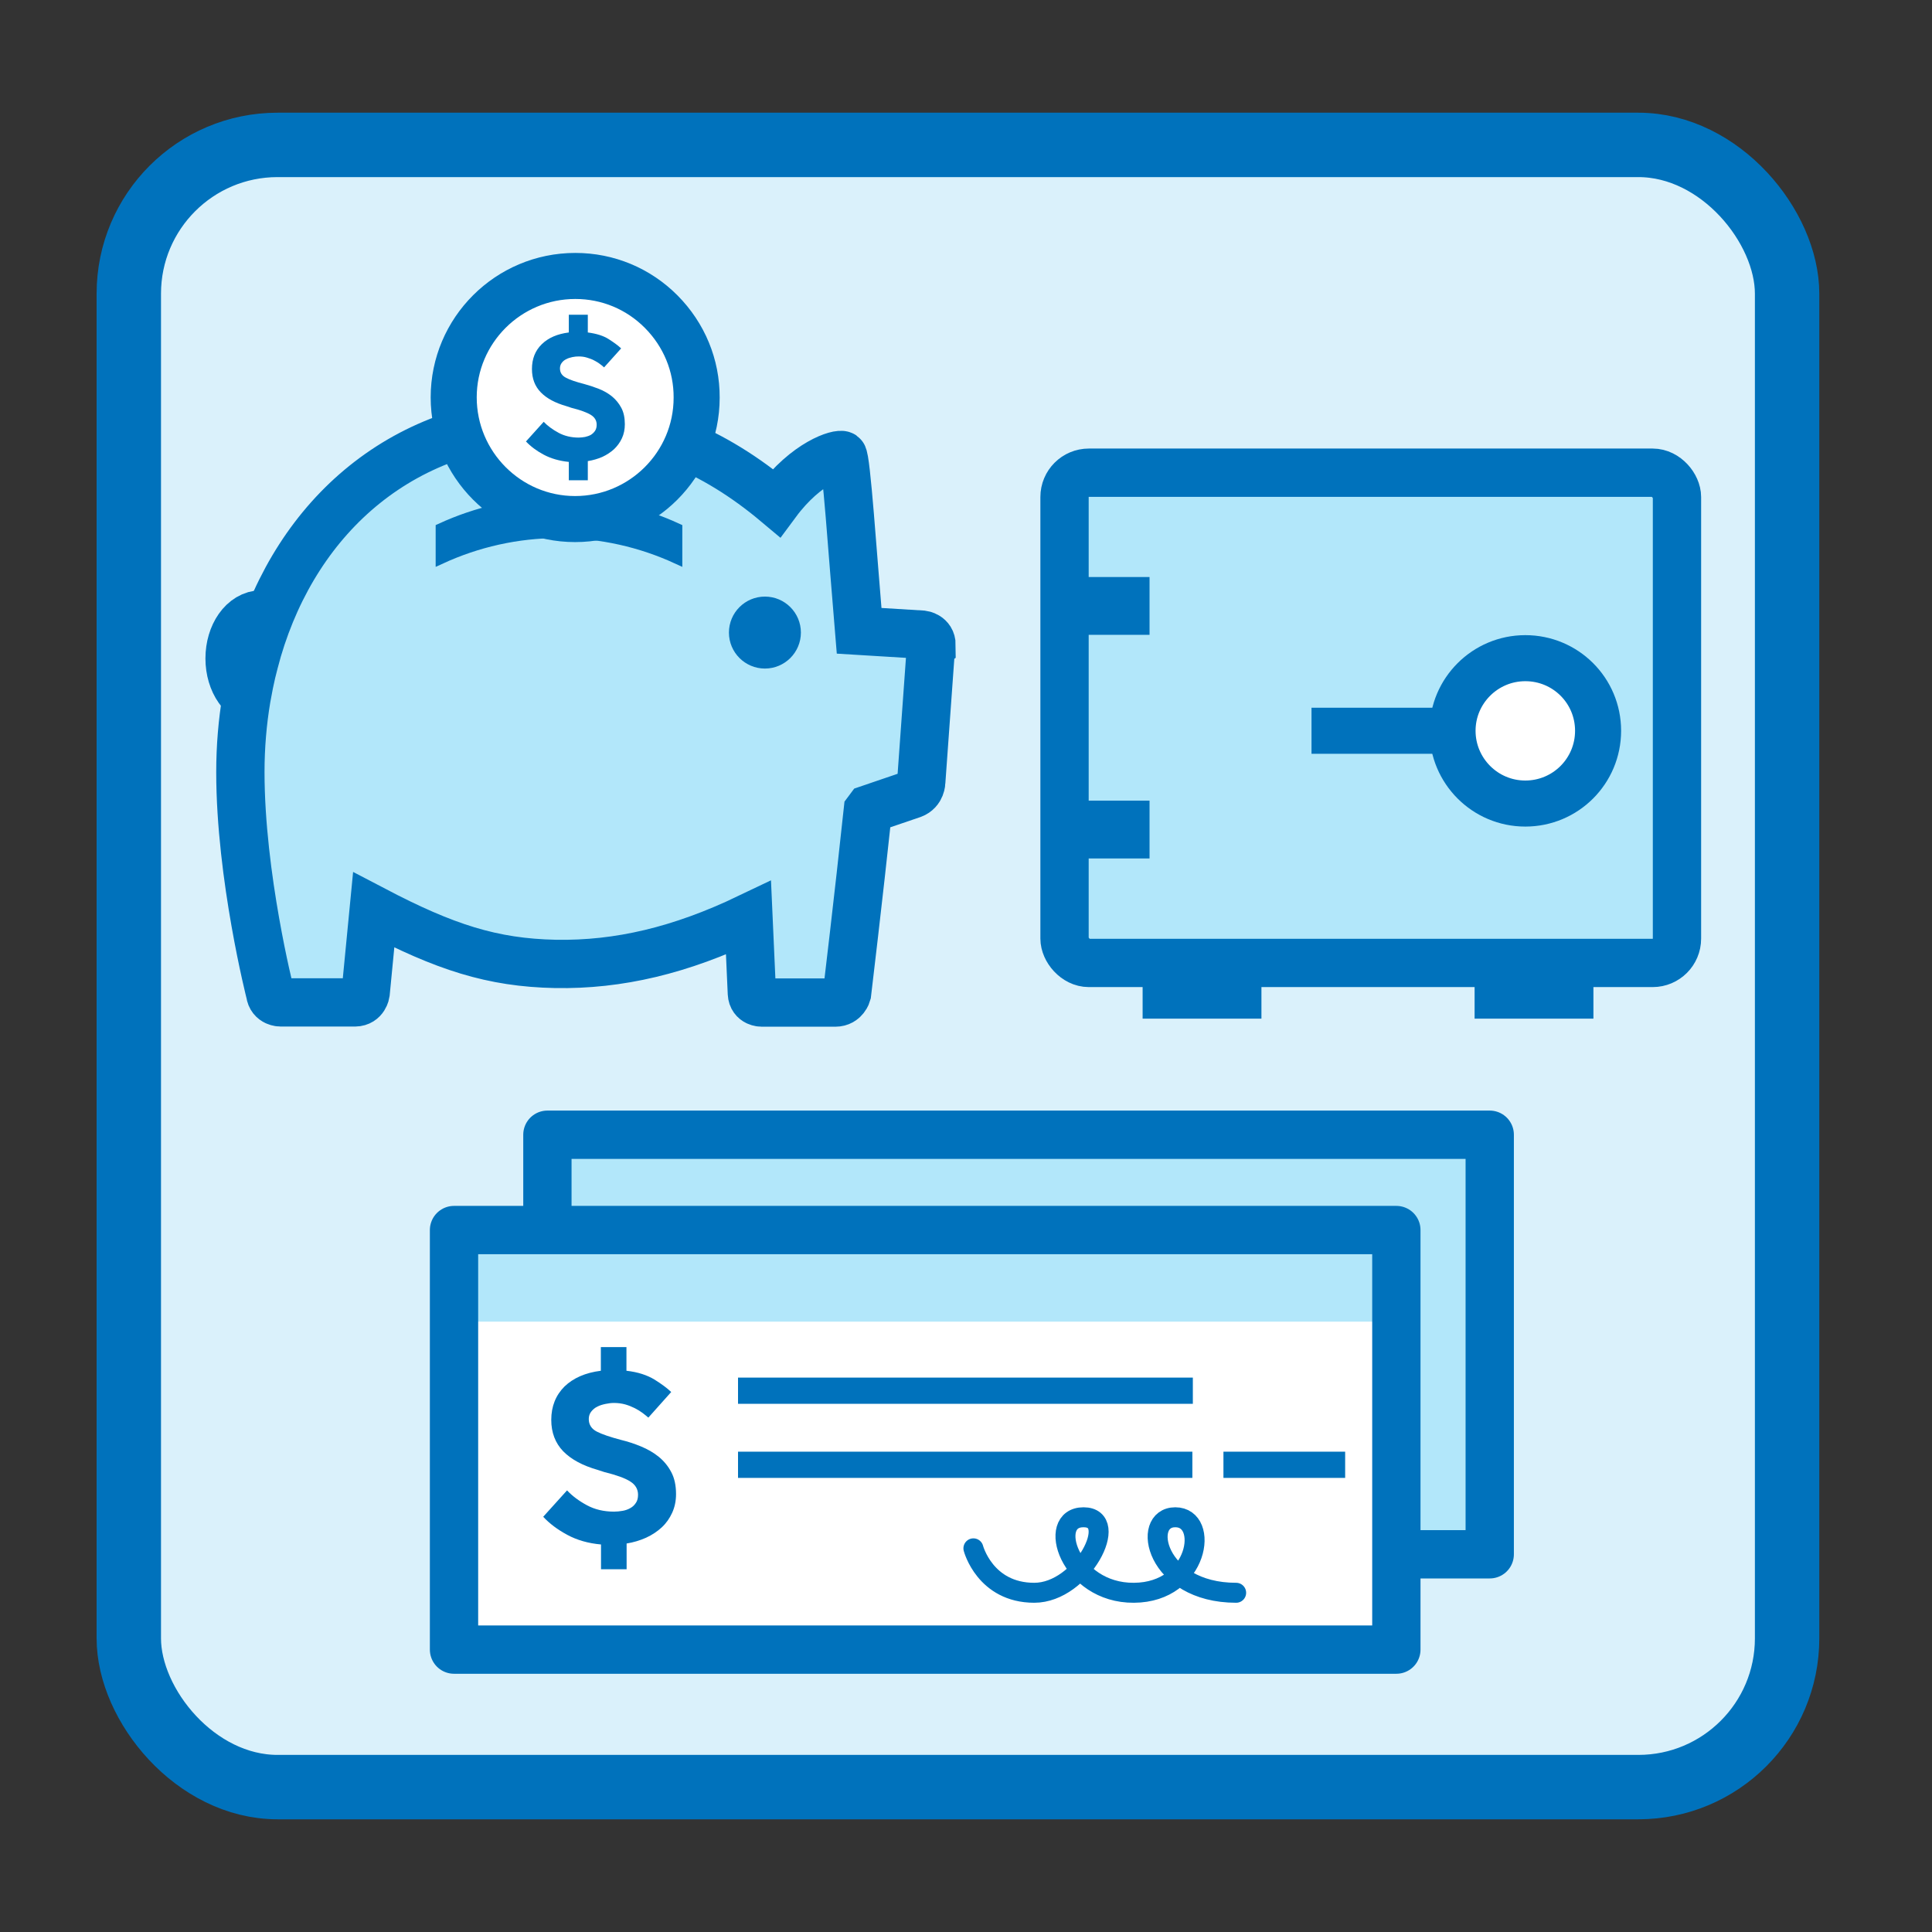 <?xml version="1.0" encoding="UTF-8"?><svg id="banking-package" xmlns="http://www.w3.org/2000/svg" xmlns:xlink="http://www.w3.org/1999/xlink" viewBox="0 0 12 12"><rect x="0" y="0" width="12" height="12" fill="#333333" stroke="none"/><defs><style>.cls-1,.cls-2,.cls-3,.cls-4,.cls-5,.cls-6,.cls-7,.cls-8,.cls-9,.cls-10,.cls-11,.cls-12,.cls-13,.cls-14,.cls-15,.cls-16,.cls-17{fill:none;}.cls-2{stroke-width:.344px;}.cls-2,.cls-18,.cls-7,.cls-8,.cls-9,.cls-10,.cls-11,.cls-12,.cls-13,.cls-14,.cls-15,.cls-16{stroke:#0072bc;}.cls-3{clip-path:url(#clippath-3);}.cls-4{clip-path:url(#clippath-4);}.cls-5{clip-path:url(#clippath-2);}.cls-6{clip-path:url(#clippath-1);}.cls-19{fill:#0072bc;}.cls-20{fill:#fff;}.cls-21{fill:#b2e7fa;}.cls-18{fill:#daf1fb;stroke-width:.4px;}.cls-7{stroke-width:.081px;}.cls-8{stroke-width:.163px;}.cls-8,.cls-11,.cls-14,.cls-16{stroke-linejoin:round;}.cls-9{stroke-width:.064px;}.cls-10,.cls-13{stroke-miterlimit:10;}.cls-10,.cls-14,.cls-15{stroke-width:.286px;}.cls-11,.cls-12,.cls-13{stroke-width:.3px;}.cls-16{stroke-linecap:round;stroke-width:.124px;}.cls-17{clip-path:url(#clippath);}</style><clipPath id="clippath"><rect class="cls-1" x=".201" y=".201" width="11.799" height="11.799"/></clipPath><clipPath id="clippath-1"><path class="cls-1" d="m1.6,4.037c-.032.116-.044.16-.068.3-.025.148-.038.302-.038.46,0,.647.185,1.373.185,1.373.007.057.064.057.064.057h.464c.057-.001.065-.058.065-.058l.05-.516c.443.232.736.327,1.129.335.393.007.777-.084,1.199-.286l.021.469c.003.057.06.057.06.057h.459c.057,0,.072-.055.072-.055,0,0,.072-.601.129-1.136.003-.004.005-.007.008-.011l.27-.092c.054-.02.054-.077.054-.077l.061-.848c0-.057-.057-.064-.057-.064l-.393-.024c-.04-.473-.08-1.075-.102-1.09-.022-.015-.224.041-.412.295-.384-.322-.82-.516-1.362-.516-.95,0-1.613.595-1.859,1.43"/></clipPath><clipPath id="clippath-2"><rect class="cls-1" x=".201" y=".201" width="11.799" height="11.799"/></clipPath><clipPath id="clippath-3"><rect class="cls-1" x=".201" y=".201" width="11.799" height="11.799"/></clipPath><clipPath id="clippath-4"><rect class="cls-1" x=".201" y=".201" width="11.799" height="11.799"/></clipPath></defs><rect class="cls-18" x=".8" y=".9" width="10.3" height="10.2" rx=".924" ry=".924"/><g class="cls-17"><path class="cls-2" d="m1.625,4.341c-.098,0-.177-.112-.177-.251,0-.14.079-.252.177-.252s.177.112.177.252c0,.139-.079.251-.177.251Z"/><path class="cls-21" d="m5.786,4.006c0-.057-.057-.064-.057-.064l-.393-.024c-.04-.473-.08-1.075-.102-1.09-.022-.015-.224.041-.412.295-.384-.322-.82-.516-1.363-.516-.95,0-1.613.595-1.859,1.43-.032.116-.044.16-.069.299-.025.148-.038.302-.038.46,0,.647.185,1.373.185,1.373.007.057.064.057.064.057h.464c.057-.001.065-.058.065-.058l.05-.516c.443.232.736.327,1.129.335.393.007.777-.084,1.199-.286l.021.469c.003.057.06.057.06.057h.459c.057,0,.072-.055.072-.055,0,0,.072-.601.129-1.136.003-.004.005-.007.008-.011l.27-.092c.054-.02.054-.077.054-.077l.061-.848Z"/></g><g class="cls-6"><path class="cls-19" d="m3.472,3.31c.262,0,.51.058.734.161v-.189c-.224-.103-.472-.161-.734-.161s-.51.058-.734.161v.189c.224-.103.472-.161.734-.161"/><path class="cls-9" d="m3.472,3.31c.262,0,.51.058.734.161v-.189c-.224-.103-.472-.161-.734-.161s-.51.058-.734.161v.189c.224-.103.472-.161.734-.161Z"/><path class="cls-19" d="m4.751,4.112c-.101,0-.183-.082-.183-.183s.082-.183.183-.183.183.082.183.183-.082.183-.183.183"/><path class="cls-7" d="m4.751,4.112c-.101,0-.183-.082-.183-.183s.082-.183.183-.183.183.082.183.183-.082.183-.183.183Z"/></g><g class="cls-5"><path class="cls-13" d="m5.786,4.006c0-.057-.057-.064-.057-.064l-.393-.024c-.04-.473-.08-1.075-.102-1.09-.022-.015-.224.041-.412.295-.384-.322-.82-.516-1.363-.516-.95,0-1.613.595-1.859,1.43-.032.116-.044.16-.069.299-.025.148-.038.302-.038.46,0,.647.185,1.373.185,1.373.007.057.064.057.064.057h.464c.057-.001.065-.058.065-.058l.05-.516c.443.232.736.327,1.129.335.393.007.777-.084,1.199-.286l.021.469c.003.057.06.057.06.057h.459c.057,0,.072-.055.072-.055,0,0,.072-.601.129-1.136.003-.004.005-.007.008-.011l.27-.092c.054-.02.054-.077.054-.077l.061-.848Z"/><path class="cls-20" d="m3.573,3.224h-.001c-.416,0-.754-.34-.754-.756h0c0-.416.339-.754.755-.754h.001c.201,0,.391.079.533.222.142.143.221.333.22.534,0,.416-.339.754-.755.754"/><path class="cls-10" d="m3.573,3.224h-.001c-.416,0-.754-.34-.754-.756h0c0-.416.339-.754.755-.754h.001c.201,0,.391.079.533.222.142.143.221.333.22.534,0,.416-.339.754-.755.754Z"/><path class="cls-19" d="m3.266,2.741c.029.031.066.059.111.083.045.024.097.039.156.045v.114h.118v-.119c.032-.005.062-.014.09-.026.028-.013.052-.029.073-.048.02-.019.037-.042.049-.068.012-.026.018-.055.018-.087,0-.04-.007-.074-.022-.102-.015-.028-.034-.051-.058-.071-.024-.019-.051-.035-.082-.047s-.061-.022-.091-.03c-.051-.013-.089-.026-.113-.039-.025-.013-.037-.032-.037-.058,0-.013.004-.025.011-.034.007-.01.017-.018.028-.023.011-.006.024-.01.038-.013.014-.003.027-.004.039-.004.018,0,.035.002.051.007.016.005.031.01.044.017.013.007.026.014.036.022.011.008.02.015.027.022l.106-.118c-.019-.018-.045-.037-.078-.058-.033-.021-.076-.034-.129-.041v-.11h-.118v.11c-.071.009-.127.033-.168.073-.041.04-.061.091-.061.154,0,.059.018.107.055.145.037.038.09.066.16.086l.03.01c.056.014.097.029.121.044.024.015.036.035.036.061,0,.015-.003.027-.01.038-.007.01-.015.018-.026.025-.011.006-.023.01-.036.013-.013.002-.026.004-.039.004-.047,0-.089-.01-.126-.03-.037-.02-.068-.043-.092-.068l-.111.123Z"/><rect class="cls-21" x="6.612" y="2.936" width="3.804" height="3.045" rx=".151" ry=".151"/><rect class="cls-12" x="6.612" y="2.936" width="3.804" height="3.045" rx=".151" ry=".151"/></g><rect class="cls-19" x="7.097" y="5.982" width=".738" height=".345"/><rect class="cls-19" x="9.159" y="5.982" width=".738" height=".345"/><rect class="cls-19" x="6.532" y="3.584" width=".608" height=".359"/><rect class="cls-19" x="6.532" y="4.973" width=".608" height=".359"/><line class="cls-14" x1="9.245" y1="4.539" x2="8.146" y2="4.539"/><g class="cls-3"><path class="cls-20" d="m9.474,4.088c-.249,0-.452.202-.452.451s.202.452.452.452.452-.202.452-.452-.202-.451-.452-.451"/><path class="cls-15" d="m9.474,4.088c-.249,0-.452.202-.452.451s.202.452.452.452.452-.202.452-.452-.202-.451-.452-.451Z"/></g><rect class="cls-21" x="3.4" y="7.048" width="5.853" height="2.606"/><rect class="cls-11" x="3.4" y="7.048" width="5.853" height="2.606"/><rect class="cls-20" x="2.82" y="7.64" width="5.853" height="2.606"/><rect class="cls-21" x="2.82" y="7.64" width="5.834" height=".569"/><rect class="cls-11" x="2.82" y="7.64" width="5.853" height="2.606"/><line class="cls-8" x1="4.584" y1="8.638" x2="7.409" y2="8.638"/><g class="cls-4"><path class="cls-16" d="m6.046,9.617s.072.276.378.276c.298,0,.54-.469.306-.469s-.089.472.313.469c.403-.002.473-.469.257-.469s-.125.469.378.469"/><path class="cls-19" d="m3.374,9.421c.039.042.088.079.149.112s.131.053.21.06v.154h.159v-.16c.043-.007.083-.019.121-.036.037-.017.07-.039.097-.064.028-.026.049-.056.065-.091.016-.035.024-.074.024-.116,0-.054-.01-.1-.03-.137-.02-.038-.046-.069-.078-.095s-.069-.047-.11-.064c-.041-.017-.081-.03-.122-.04-.068-.018-.119-.035-.152-.052-.033-.017-.05-.043-.05-.078,0-.018.005-.033.015-.046.01-.013.023-.024.038-.031.015-.008.032-.013.051-.017.019-.004.036-.006.053-.006.024,0,.047.003.069.009.021.006.041.014.059.023.018.009.034.019.049.03.014.011.026.02.036.029l.142-.159c-.025-.024-.06-.05-.105-.078-.045-.027-.102-.046-.173-.054v-.147h-.159v.147c-.096.012-.171.045-.226.098-.054.054-.082.123-.082.207,0,.079.025.144.074.195.05.051.121.089.215.116l.04.013c.076.019.13.038.162.059.032.02.048.048.048.082,0,.02-.004.037-.013.05-.009.014-.02.025-.035.033-.014.008-.03.014-.048.017-.018.003-.035.005-.053.005-.063,0-.119-.013-.169-.04-.05-.027-.091-.058-.123-.092l-.149.165Z"/></g><line class="cls-8" x1="4.584" y1="9.098" x2="7.406" y2="9.098"/><line class="cls-8" x1="7.599" y1="9.098" x2="8.355" y2="9.098"/></svg>